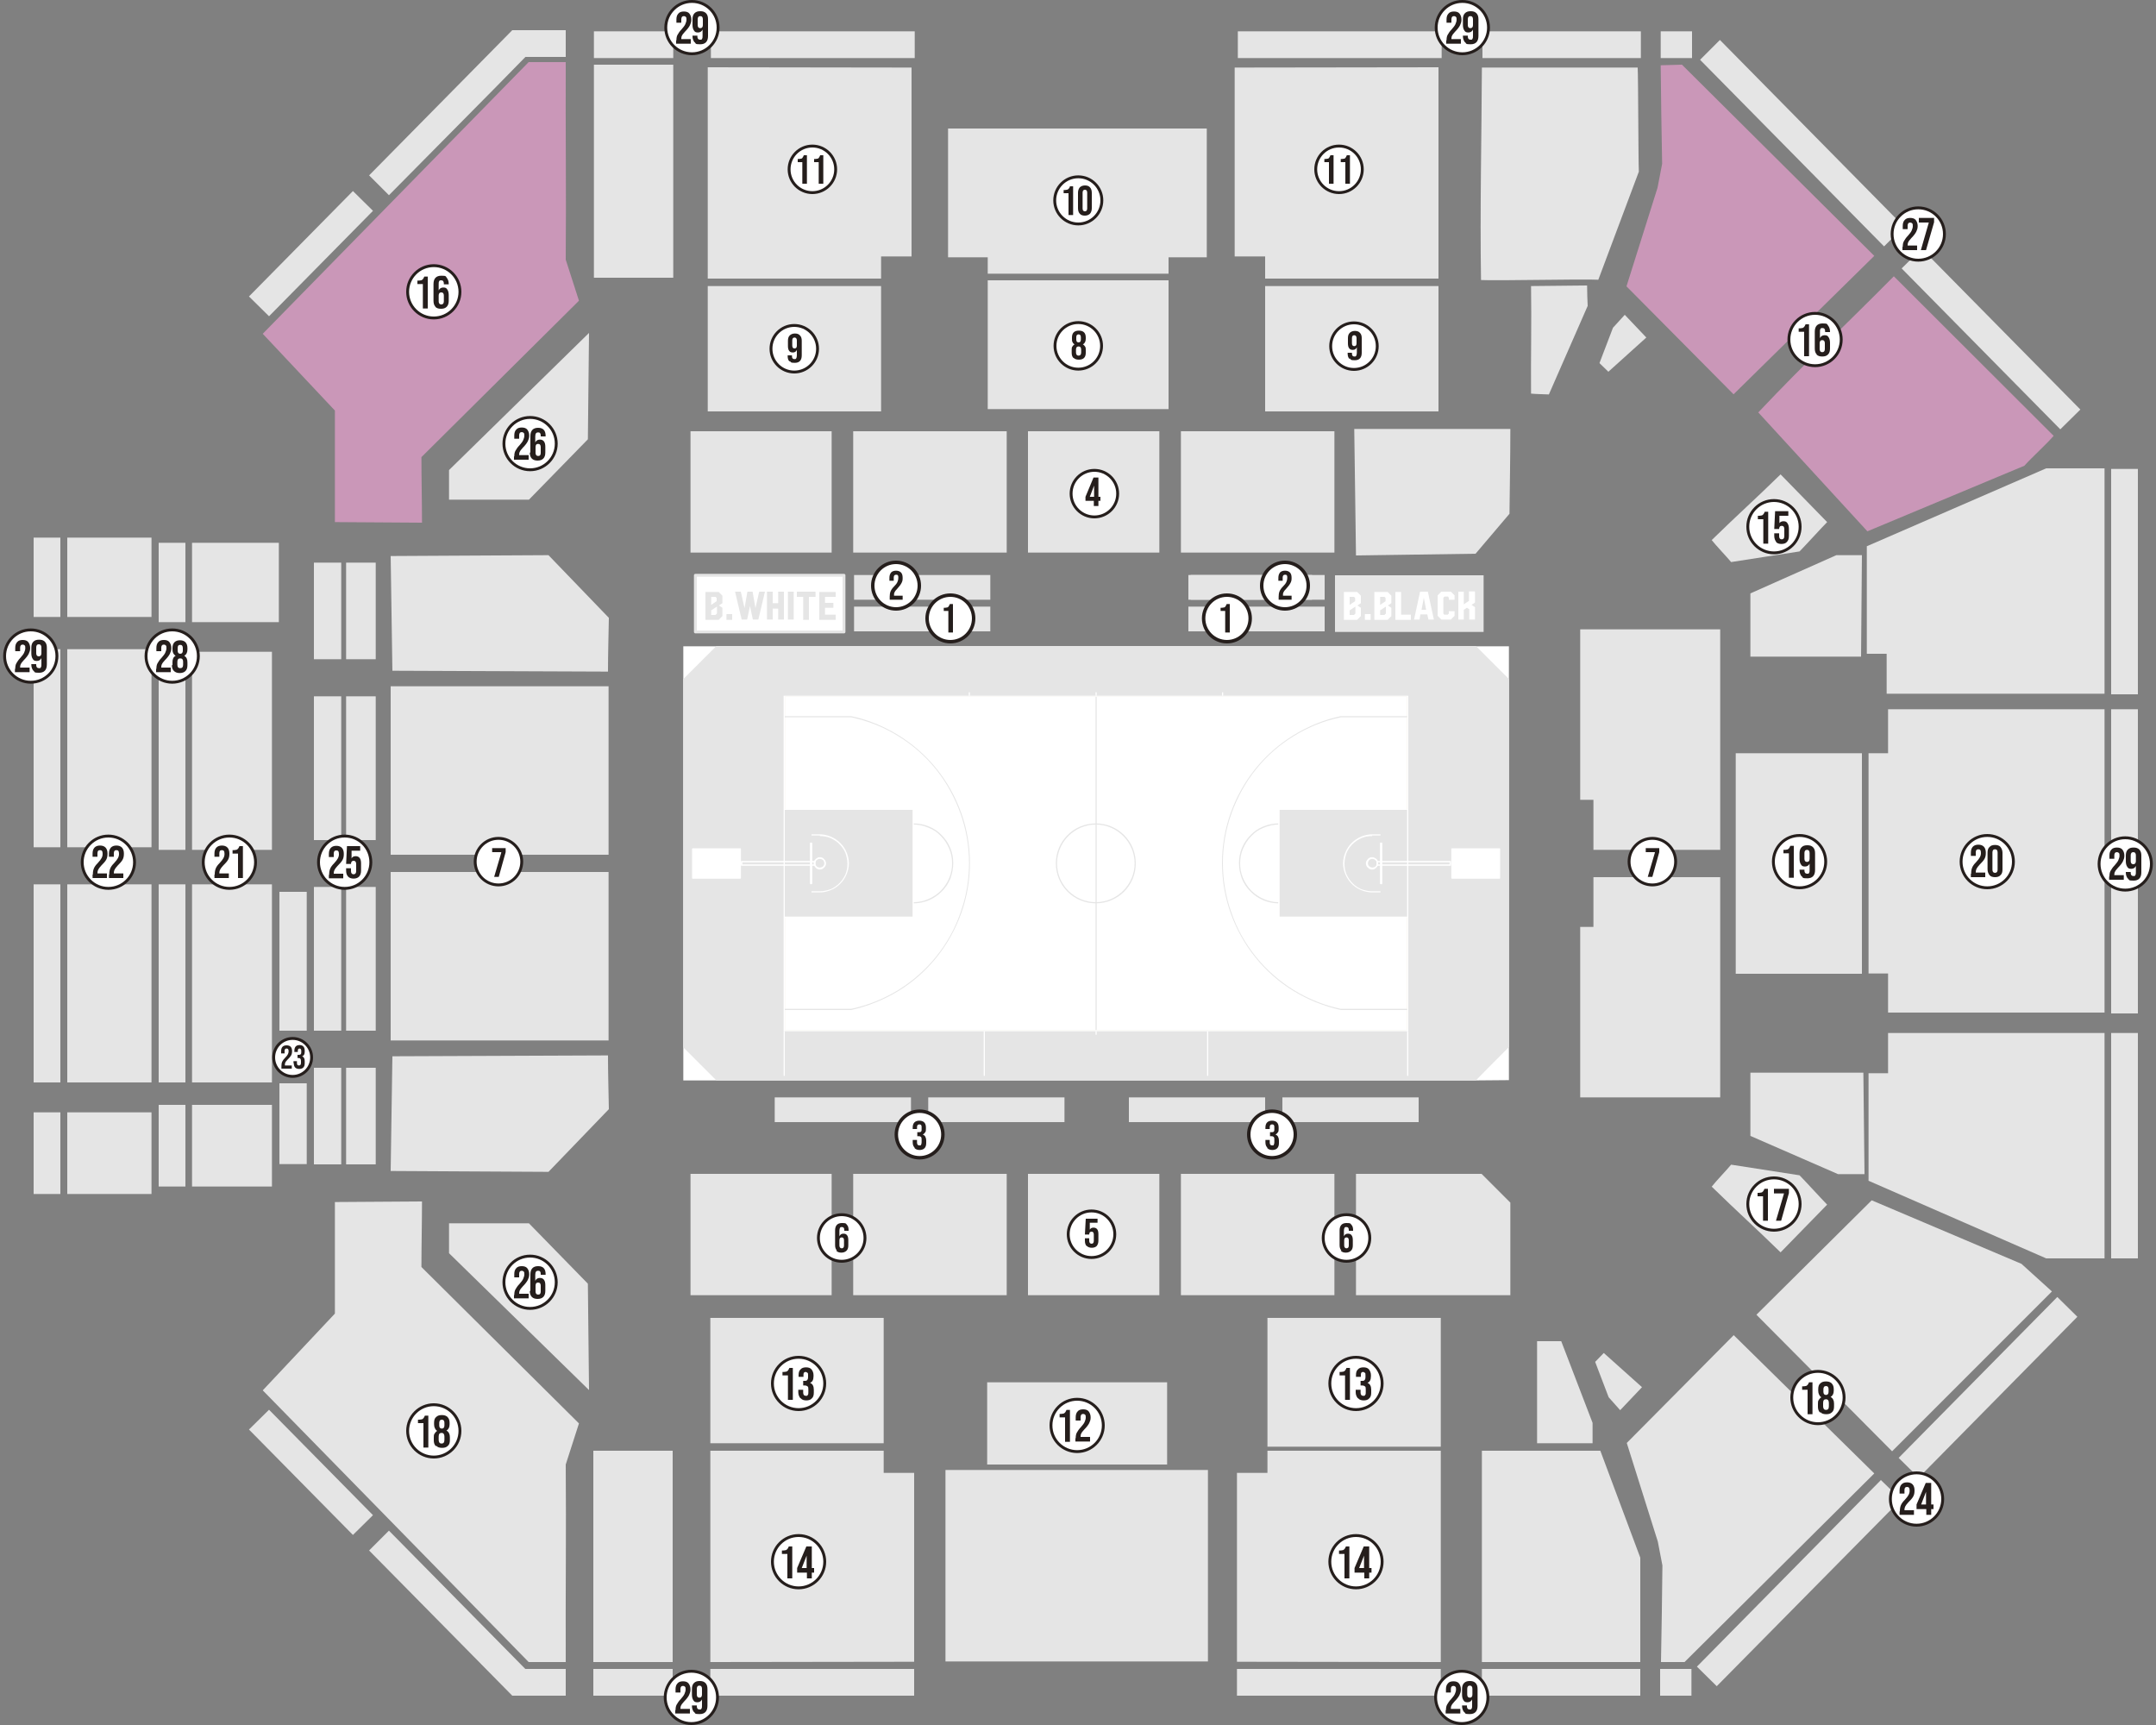 <?xml version="1.0" encoding="UTF-8"?>
<svg id="_レイヤー_1" data-name="レイヤー_1" xmlns="http://www.w3.org/2000/svg" width="750" height="600" version="1.1" viewBox="0 0 750 600">
  <rect x="0" y="0" width="750" height="600" fill="#808080" stroke="none"/>
  <!-- Generator: Adobe Illustrator 30.0.0, SVG Export Plug-In . SVG Version: 2.1.1 Build 123)  -->
  <g>
    <rect x="440.9" y="458.4" width="60.3" height="44.8" fill="#e5e5e5"/>
    <rect x="297.1" y="211" width="47.4" height="8.6" fill="#e5e5e5"/>
    <rect x="269.5" y="381.7" width="47.4" height="8.6" fill="#e5e5e5"/>
    <rect x="322.9" y="381.7" width="47.4" height="8.6" fill="#e5e5e5"/>
    <rect x="297.1" y="200" width="47.4" height="8.6" fill="#e5e5e5"/>
    <rect x="414.2" y="200" width="42.2" height="8.6" fill="#e5e5e5"/>
    <path d="M471.7,193.1c-.2-14.6-.4-29.3-.6-43.9h54.3c0,9.8-.2,19.7-.3,29.5l-11.8,13.9-41.6.6Z" fill="#e5e5e5" fill-rule="evenodd"/>
    <path d="M135.9,193.4c.2,13.3.4,26.6.6,39.9l75,.3c0-6.2.2-12.5.3-18.7l-21-21.8-54.8.3Z" fill="#e5e5e5" fill-rule="evenodd"/>
    <path d="M135.9,407.3c.2-13.3.4-26.6.6-39.9l75-.3c0,6.2.2,12.5.3,18.7l-21,21.8-54.8-.3Z" fill="#e5e5e5" fill-rule="evenodd"/>
    <rect x="135.9" y="238.7" width="75.8" height="58.6" fill="#e5e5e5"/>
    <rect x="135.9" y="303.3" width="75.8" height="58.6" fill="#e5e5e5"/>
    <rect x="120.4" y="195.7" width="10.3" height="33.6" fill="#e5e5e5"/>
    <rect x="120.4" y="242.2" width="10.3" height="50" fill="#e5e5e5"/>
    <rect x="120.4" y="308.5" width="10.3" height="50" fill="#e5e5e5"/>
    <rect x="120.4" y="371.4" width="10.3" height="33.6" fill="#e5e5e5"/>
    <rect x="109.2" y="195.7" width="9.5" height="33.6" fill="#e5e5e5"/>
    <rect x="109.2" y="242.2" width="9.5" height="50" fill="#e5e5e5"/>
    <rect x="109.2" y="308.5" width="9.5" height="50" fill="#e5e5e5"/>
    <rect x="109.2" y="371.4" width="9.5" height="33.6" fill="#e5e5e5"/>
    <rect x="97.2" y="376.8" width="9.5" height="28.1" fill="#e5e5e5"/>
    <rect x="97.2" y="310.2" width="9.5" height="48.3" fill="#e5e5e5"/>
    <rect x="66.8" y="188.8" width="30.2" height="27.6" fill="#e5e5e5"/>
    <rect x="66.8" y="226.7" width="27.8" height="68.9" fill="#e5e5e5"/>
    <rect x="66.8" y="307.6" width="27.8" height="68.9" fill="#e5e5e5"/>
    <rect x="66.8" y="384.3" width="27.8" height="28.4" fill="#e5e5e5"/>
    <rect x="23.4" y="187" width="29.3" height="27.6" fill="#e5e5e5"/>
    <rect x="23.4" y="225.8" width="29.3" height="68.9" fill="#e5e5e5"/>
    <rect x="23.4" y="307.6" width="29.3" height="68.9" fill="#e5e5e5"/>
    <rect x="23.4" y="386.9" width="29.3" height="28.4" fill="#e5e5e5"/>
    <rect x="11.7" y="187" width="9.3" height="27.6" fill="#e5e5e5"/>
    <rect x="11.7" y="225.8" width="9.3" height="68.9" fill="#e5e5e5"/>
    <rect x="11.7" y="307.6" width="9.3" height="68.9" fill="#e5e5e5"/>
    <rect x="11.7" y="386.9" width="9.3" height="28.4" fill="#e5e5e5"/>
    <rect x="55.2" y="188.8" width="9.3" height="27.6" fill="#e5e5e5"/>
    <rect x="55.2" y="226.7" width="9.3" height="68.9" fill="#e5e5e5"/>
    <rect x="55.2" y="307.6" width="9.3" height="68.9" fill="#e5e5e5"/>
    <rect x="55.2" y="384.3" width="9.3" height="28.4" fill="#e5e5e5"/>
    <rect x="206.6" y="22.5" width="27.6" height="74.1" fill="#e5e5e5"/>
    <rect x="206.4" y="504.6" width="27.6" height="73.5" fill="#e5e5e5"/>
    <rect x="206.4" y="580.5" width="27.6" height="9.3" fill="#e5e5e5"/>
    <polygon points="515.5 578.1 570.6 578.1 570.6 541.8 556.7 504.6 515.5 504.6 515.5 578.1" fill="#e5e5e5" fill-rule="evenodd"/>
    <path d="M532.6,136.9c-.1-12.4.2-25,0-37.4l19.5-.2c0,2.4.1,4.7.2,7.1l-13.5,30.8c-1.9-.1-4.3-.1-6.3-.3Z" fill="#e5e5e5" fill-rule="evenodd"/>
    <path d="M515.2,97.4c-.4-24.4.2-49.7.3-73.9h54.2c.2,4.5.2,31.5.4,36.2l-14.1,37.6c-5.4-.3-35.6.4-40.9.1Z" fill="#e5e5e5" fill-rule="evenodd"/>
    <rect x="343.6" y="97.5" width="62.9" height="44.8" fill="#e5e5e5"/>
    <path d="M595.4,412.7c9,8.8,15,14.1,24,22.9l16.2-16.6c-1.7-1.7-7.9-8.5-9.6-10.2l-23.8-3.7c-1.5,1.8-5.4,5.9-6.8,7.7Z" fill="#e5e5e5" fill-rule="evenodd"/>
    <path d="M595.4,187.9c9-8.8,15-14.1,24-22.9l16.2,16.6c-1.7,1.7-7.9,8.5-9.6,10.2l-23.8,3.7c-1.5-1.8-5.4-5.9-6.8-7.7Z" fill="#e5e5e5" fill-rule="evenodd"/>
    <polygon points="611 457.3 658.2 504.8 713.8 449.2 703.2 439.6 651.1 417.5 611 457.3" fill="#e5e5e5" fill-rule="evenodd"/>
    <polygon points="557.9 470.6 571.2 482.5 563.6 490.5 559.6 486 554.9 473.7 557.9 470.6" fill="#e5e5e5" fill-rule="evenodd"/>
    <path d="M611.6,143.5c16.8-17.8,30.1-30.1,47.2-47.4l55.6,55.5c-3.1,3.5-7.1,7-10.2,10.4l-54.6,22.8c-3.6-4-34.4-37.4-38-41.4Z" fill="#ca97b8" fill-rule="evenodd"/>
    <path d="M603.1,137.1l48.9-48.1-66.9-66.5-7.4.2c.1,11.4.3,22.9.5,34.3l-1.6,8.3-10.8,34.3,37.2,37.5Z" fill="#ca97b8" fill-rule="evenodd"/>
    <polygon points="559.5 129.3 572.7 117.4 565.2 109.5 561.1 114 556.4 126.3 559.5 129.3" fill="#e5e5e5" fill-rule="evenodd"/>
    <polygon points="608.9 206.4 608.9 228.4 647.4 228.4 647.7 193.1 638.8 193.1 608.9 206.4" fill="#e5e5e5" fill-rule="evenodd"/>
    <polygon points="608.9 395.1 608.9 373.1 648.2 373.1 648.6 408.4 639.4 408.4 608.9 395.1" fill="#e5e5e5" fill-rule="evenodd"/>
    <polygon points="649.4 190 649.4 227.4 656.3 227.4 656.3 241.3 732.1 241.3 732.1 162.9 711.8 162.9 649.4 190" fill="#e5e5e5" fill-rule="evenodd"/>
    <rect x="603.8" y="262" width="43.9" height="76.7" fill="#e5e5e5"/>
    <polygon points="590.3 579.7 654.3 514.8 661.3 521.6 597.2 586.5 590.3 579.7" fill="#e5e5e5" fill-rule="evenodd"/>
    <rect x="652.3" y="477.6" width="78.6" height="9.8" transform="translate(-137.6 636.2) rotate(-45.4)" fill="#e5e5e5"/>
    <rect x="430.3" y="580.5" width="70.9" height="9.3" fill="#e5e5e5"/>
    <rect x="247.1" y="580.5" width="70.9" height="9.3" fill="#e5e5e5"/>
    <rect x="734.4" y="359.3" width="9.3" height="78.4" fill="#e5e5e5"/>
    <rect x="734.4" y="163.1" width="9.3" height="78.4" fill="#e5e5e5"/>
    <rect x="734.4" y="246.7" width="9.3" height="105.8" fill="#e5e5e5"/>
    <rect x="515.5" y="580.5" width="55.1" height="9.3" fill="#e5e5e5"/>
    <rect x="577.5" y="580.5" width="10.9" height="9.3" fill="#e5e5e5"/>
    <path d="M116.5,418.1l30.3-.2c0,7.6-.2,15.2-.2,22.8l54.8,54.4-4.6,14.3c.2,23.2-.1,45.5,0,68.7h-12.9l-92.5-94.5,25.1-26.7v-38.7Z" fill="#e5e5e5" fill-rule="evenodd"/>
    <path d="M116.5,181.6l30.3.2c0-7.6-.2-15.2-.2-22.8l54.8-54.4-4.6-14.3c.2-23.2-.1-45.5,0-68.7h-12.9l-92.5,94.5,25.1,26.7v38.7Z" fill="#ca97b8" fill-rule="evenodd"/>
    <rect x="413.4" y="211" width="47.4" height="8.6" fill="#e5e5e5"/>
    <rect x="413.4" y="200" width="47.4" height="8.6" fill="#e5e5e5"/>
    <rect x="240.2" y="150" width="49.1" height="42.2" fill="#e5e5e5"/>
    <rect x="296.8" y="150" width="53.4" height="42.2" fill="#e5e5e5"/>
    <rect x="410.8" y="150" width="53.4" height="42.2" fill="#e5e5e5"/>
    <rect x="357.6" y="150" width="45.7" height="42.2" fill="#e5e5e5"/>
    <rect x="240.2" y="408.3" width="49.1" height="42.2" fill="#e5e5e5"/>
    <path d="M515.4,408.3h-43.7v42.2h53.7v-32.2c-3.9-3.9-6.1-6.1-10-10Z" fill="#e5e5e5" fill-rule="evenodd"/>
    <rect x="296.8" y="408.3" width="53.4" height="42.2" fill="#e5e5e5"/>
    <rect x="410.8" y="408.3" width="53.4" height="42.2" fill="#e5e5e5"/>
    <rect x="357.6" y="408.3" width="45.7" height="42.2" fill="#e5e5e5"/>
    <rect x="392.7" y="381.7" width="47.4" height="8.6" fill="#e5e5e5"/>
    <rect x="446.1" y="381.7" width="47.4" height="8.6" fill="#e5e5e5"/>
    <polygon points="554.3 305.1 554.3 322.4 549.7 322.4 549.7 381.7 598.4 381.7 598.4 305.1 554.3 305.1" fill="#e5e5e5"/>
    <polygon points="554.3 295.6 554.3 278.2 549.7 278.2 549.7 218.9 598.4 218.9 598.4 295.6 554.3 295.6" fill="#e5e5e5"/>
    <rect x="247.1" y="458.4" width="60.3" height="43.6" fill="#e5e5e5"/>
    <polygon points="554 502 534.7 502 534.7 466.5 543.1 466.5 554 494.9 554 502" fill="#e5e5e5" fill-rule="evenodd"/>
    <polygon points="318 512.3 307.4 512.3 307.4 504.6 247.1 504.6 247.1 578.1 318 578 318 512.3" fill="#e5e5e5" fill-rule="evenodd"/>
    <polygon points="430.3 512.3 440.9 512.3 440.9 504.6 501.2 504.6 501.2 578.1 430.3 578 430.3 512.3" fill="#e5e5e5" fill-rule="evenodd"/>
    <rect x="246.2" y="99.5" width="60.3" height="43.6" fill="#e5e5e5"/>
    <rect x="440.1" y="99.5" width="60.3" height="43.6" fill="#e5e5e5"/>
    <polygon points="429.5 89.2 440.1 89.2 440.1 96.9 500.4 96.9 500.4 23.4 429.5 23.5 429.5 89.2" fill="#e5e5e5" fill-rule="evenodd"/>
    <polygon points="317.1 89.2 306.5 89.2 306.5 96.9 246.2 96.9 246.2 23.4 317.1 23.5 317.1 89.2" fill="#e5e5e5" fill-rule="evenodd"/>
    <rect x="206.6" y="10.9" width="27.6" height="9.3" fill="#e5e5e5"/>
    <rect x="430.6" y="10.9" width="70.9" height="9.3" fill="#e5e5e5"/>
    <rect x="247.3" y="10.9" width="70.9" height="9.3" fill="#e5e5e5"/>
    <rect x="515.7" y="10.9" width="55.1" height="9.3" fill="#e5e5e5"/>
    <rect x="577.7" y="10.9" width="10.9" height="9.3" fill="#e5e5e5"/>
    <g>
      <rect x="180.4" y="580.5" width="16.4" height="9.3" fill="#e5e5e5"/>
      <rect x="103.3" y="486.3" width="9.8" height="51.5" transform="translate(-328.4 223.5) rotate(-44.6)" fill="#e5e5e5"/>
      <polygon points="171.5 569.1 171.5 569.1 135.3 532.4 128.4 539.3 164.5 575.9 178.2 589.8 191.9 589.8 171.5 569.1" fill="#e5e5e5" fill-rule="evenodd"/>
    </g>
    <g>
      <rect x="180.4" y="10.5" width="16.4" height="9.3" fill="#e5e5e5"/>
      <rect x="82.5" y="83.4" width="51.5" height="9.8" transform="translate(-30.7 103.3) rotate(-45.4)" fill="#e5e5e5"/>
      <polygon points="171.5 31.3 171.5 31.3 135.3 67.9 128.4 61 164.5 24.4 178.2 10.5 191.9 10.5 171.5 31.3" fill="#e5e5e5" fill-rule="evenodd"/>
    </g>
    <polygon points="419.8 44.7 329.8 44.7 329.8 89.5 343.6 89.5 343.6 95.2 406.5 95.2 406.5 89.5 419.8 89.5 419.8 44.7" fill="#e5e5e5" fill-rule="evenodd"/>
    <path d="M578.3,544.5c-.1,11.2-.3,22.4-.5,33.6h8.2l66-65.6-48.9-48.1-37.2,37.5,10.8,34.3,1.6,8.3Z" fill="#e5e5e5" fill-rule="evenodd"/>
    <polygon points="656.8 246.7 656.8 262 650 262 650 338.6 656.8 338.6 656.8 352.2 732.1 352.2 732.1 246.7 656.8 246.7" fill="#e5e5e5" fill-rule="evenodd"/>
    <polygon points="656.8 359.3 656.8 373.3 650 373.3 650 410.7 711.8 437.7 732.1 437.7 732.1 359.3 656.8 359.3" fill="#e5e5e5" fill-rule="evenodd"/>
    <polygon points="591.4 20.8 655.4 85.7 662.3 78.8 598.3 13.9 591.4 20.8" fill="#e5e5e5" fill-rule="evenodd"/>
    <rect x="687.7" y="78.7" width="9.8" height="78.6" transform="translate(116.6 520.2) rotate(-44.6)" fill="#e5e5e5"/>
    <polygon points="204.5 446.5 184 425.5 156.2 425.5 156.2 435.9 204.9 483.5 204.5 446.5" fill="#e5e5e5" fill-rule="evenodd"/>
    <polygon points="204.5 152.8 184 173.8 156.2 173.8 156.2 163.5 204.9 115.8 204.5 152.8" fill="#e5e5e5" fill-rule="evenodd"/>
    <rect x="343.4" y="480.8" width="62.6" height="28.6" fill="#e5e5e5"/>
  </g>
  <g>
    <g>
      <circle cx="330.6" cy="215.1" r="8.1" fill="#fff" stroke="#251e1c" stroke-miterlimit="10" stroke-width="1.2"/>
      <path d="M329.9,212.5h-1.6v-1.1c.4,0,.8,0,1.1-.1.3,0,.5-.2.6-.4s.3-.4.4-.8h1.1v9.9h-1.6v-7.6Z" fill="#251e1c"/>
    </g>
    <g>
      <circle cx="311.7" cy="203.7" r="8.1" fill="#fff" stroke="#251e1c" stroke-miterlimit="10" stroke-width="1.2"/>
      <path d="M309.5,207.5c0-.7.1-1.3.3-1.8s.6-1.1,1.2-1.7c.6-.6,1-1.1,1.2-1.6s.3-.9.3-1.4,0-.7-.2-.9c-.1-.2-.3-.2-.6-.2-.5,0-.8.3-.8,1v1.1h-1.5v-1c0-.8.2-1.4.6-1.9.4-.4,1-.6,1.7-.6s1.3.2,1.7.6c.4.4.6,1,.6,1.9s-.1,1.2-.4,1.8c-.3.6-.8,1.2-1.5,2-.5.5-.8.9-.9,1.2-.2.3-.2.6-.2,1v.2h3v1.4h-4.5v-1.1Z" fill="#251e1c"/>
    </g>
    <g>
      <circle cx="380.7" cy="171.7" r="8.1" fill="#fff" stroke="#251e1c" stroke-miterlimit="10"/>
      <path d="M380.6,174.2h-3v-1.4l2.8-6.7h1.7v6.7h.7v1.4h-.7v1.8h-1.6v-1.8ZM380.6,172.8v-3.9h0l-1.5,3.9h1.6Z" fill="#251e1c"/>
    </g>
    <g>
      <circle cx="319.9" cy="394.6" r="8.1" fill="#fff" stroke="#251e1c" stroke-miterlimit="10" stroke-width="1.2"/>
      <path d="M318.1,399.1c-.4-.4-.6-1-.6-1.8v-.8h1.5v.9c0,.7.3,1,.8,1s.5,0,.6-.2c.1-.2.2-.5.2-.9v-.8c0-.5,0-.8-.2-1s-.4-.3-.8-.3h-.5v-1.4h.6c.3,0,.5,0,.7-.2.2-.2.2-.4.2-.8v-.7c0-.3,0-.6-.2-.8s-.3-.2-.6-.2c-.5,0-.8.3-.8.9v.7h-1.5v-.5c0-.8.2-1.4.6-1.8.4-.4,1-.6,1.7-.6s1.3.2,1.7.6c.4.4.6,1,.6,1.8v.4c0,.5,0,1-.3,1.3-.2.3-.5.6-.8.7h0c.4.2.7.4.9.8s.3.8.3,1.3v.9c0,.8-.2,1.4-.6,1.8-.4.4-1,.6-1.7.6s-1.3-.2-1.7-.6Z" fill="#251e1c"/>
    </g>
    <g>
      <circle cx="379.7" cy="429.3" r="8.1" fill="#fff" stroke="#251e1c" stroke-miterlimit="10"/>
      <path d="M378,433.4c-.4-.4-.6-1-.6-1.9v-.8h1.5v.9c0,.6.3,1,.8,1s.8-.3.8-1v-2.2c0-.7-.3-1-.8-1s-.8.3-.8,1h0c0,0-1.5,0-1.5,0l.3-5.5h4.1v1.4h-2.7v2.4c-.1,0,0,0,0,0,.3-.5.7-.7,1.3-.7s1,.2,1.3.6c.3.4.4,1,.4,1.7v2.2c0,.8-.2,1.4-.6,1.9-.4.4-1,.6-1.7.6s-1.3-.2-1.7-.6Z" fill="#251e1c"/>
    </g>
    <g>
      <circle cx="292.8" cy="430.6" r="8.1" fill="#fff" stroke="#251e1c" stroke-miterlimit="10"/>
      <path d="M291.1,434.9c-.4-.4-.6-1-.6-1.8v-5.1c0-1.7.8-2.6,2.4-2.6s1.3.2,1.7.6c.4.4.6,1,.6,1.9v.2h-1.5v-.3c0-.7-.3-1-.8-1s-.5,0-.7.3c-.1.2-.2.5-.2,1v1.9h0c.3-.6.7-.9,1.4-.9s1,.2,1.3.6c.3.4.4,1,.4,1.7v1.8c0,.8-.2,1.4-.6,1.8-.4.4-1,.7-1.8.7s-1.4-.2-1.8-.7ZM293.6,433.2v-1.8c0-.7-.3-1-.8-1s-.8.3-.8,1v1.8c0,.6.3,1,.8,1s.8-.3.8-1Z" fill="#251e1c"/>
    </g>
    <g>
      <circle cx="468.4" cy="430.6" r="8.1" fill="#fff" stroke="#251e1c" stroke-miterlimit="10"/>
      <path d="M466.6,434.9c-.4-.4-.6-1-.6-1.8v-5.1c0-1.7.8-2.6,2.4-2.6s1.3.2,1.7.6c.4.4.6,1,.6,1.9v.2h-1.5v-.3c0-.7-.3-1-.8-1s-.5,0-.7.3c-.1.2-.2.5-.2,1v1.9h0c.3-.6.7-.9,1.4-.9s1,.2,1.3.6c.3.4.4,1,.4,1.7v1.8c0,.8-.2,1.4-.6,1.8-.4.4-1,.7-1.8.7s-1.4-.2-1.8-.7ZM469.2,433.2v-1.8c0-.7-.3-1-.8-1s-.8.3-.8,1v1.8c0,.6.3,1,.8,1s.8-.3.8-1Z" fill="#251e1c"/>
    </g>
    <g>
      <circle cx="173.4" cy="299.7" r="8.1" fill="#fff" stroke="#251e1c" stroke-miterlimit="10"/>
      <path d="M174.3,296.4h-3.1v-1.4h4.7v1.4l-2.4,8.6h-1.6l2.5-8.5Z" fill="#251e1c"/>
    </g>
    <g>
      <circle cx="574.8" cy="299.7" r="8.1" fill="#fff" stroke="#251e1c" stroke-miterlimit="10"/>
      <path d="M575.6,296.4h-3.1v-1.4h4.7v1.4l-2.4,8.6h-1.6l2.5-8.5Z" fill="#251e1c"/>
    </g>
    <g>
      <circle cx="277.8" cy="481.2" r="9.1" fill="#fff" stroke="#251e1c" stroke-miterlimit="10"/>
      <g>
        <path d="M274,478.4h-1.8v-1.2c.5,0,.9,0,1.2-.1.3,0,.5-.2.7-.4s.3-.5.5-.9h1.2v11.1h-1.7v-8.5Z" fill="#251e1c"/>
        <path d="M278.4,486.3c-.4-.5-.7-1.2-.7-2v-.9h1.7v1c0,.7.3,1.1.9,1.1s.5,0,.7-.3c.2-.2.2-.5.2-1v-.9c0-.5,0-.9-.3-1.1s-.5-.3-.9-.3h-.6v-1.6h.6c.3,0,.6,0,.8-.3.2-.2.3-.5.3-.9v-.8c0-.4,0-.7-.2-.8s-.4-.3-.6-.3c-.6,0-.8.3-.8,1v.7h-1.7v-.6c0-.9.2-1.6.7-2,.4-.5,1.1-.7,1.9-.7s1.5.2,1.9.7c.4.5.7,1.2.7,2v.4c0,.6-.1,1.1-.3,1.5-.2.4-.5.6-.9.8h0c.5.2.8.5,1,.9s.3.9.3,1.5v1c0,.9-.2,1.6-.7,2-.4.5-1.1.7-1.9.7s-1.5-.2-1.9-.7Z" fill="#251e1c"/>
      </g>
    </g>
    <g>
      <circle cx="471.7" cy="481.2" r="9.1" fill="#fff" stroke="#251e1c" stroke-miterlimit="10"/>
      <g>
        <path d="M467.8,478.4h-1.8v-1.2c.5,0,.9,0,1.2-.1.3,0,.5-.2.7-.4s.3-.5.5-.9h1.2v11.1h-1.7v-8.5Z" fill="#251e1c"/>
        <path d="M472.3,486.3c-.4-.5-.7-1.2-.7-2v-.9h1.7v1c0,.7.3,1.1.9,1.1s.5,0,.7-.3c.2-.2.2-.5.2-1v-.9c0-.5,0-.9-.3-1.1s-.5-.3-.9-.3h-.6v-1.6h.6c.3,0,.6,0,.8-.3.2-.2.3-.5.3-.9v-.8c0-.4,0-.7-.2-.8s-.4-.3-.6-.3c-.6,0-.8.3-.8,1v.7h-1.7v-.6c0-.9.2-1.6.7-2,.4-.5,1.1-.7,1.9-.7s1.5.2,1.9.7c.4.5.7,1.2.7,2v.4c0,.6-.1,1.1-.3,1.5-.2.4-.5.6-.9.8h0c.5.2.8.5,1,.9s.3.9.3,1.5v1c0,.9-.2,1.6-.7,2-.4.5-1.1.7-1.9.7s-1.5-.2-1.9-.7Z" fill="#251e1c"/>
      </g>
    </g>
    <g>
      <circle cx="471" cy="120.4" r="8.1" fill="#fff" stroke="#251e1c" stroke-miterlimit="10"/>
      <path d="M469.4,124.8c-.4-.4-.6-1-.6-1.9v-.2h1.5v.3c0,.7.3,1,.8,1s.5,0,.7-.3c.1-.2.2-.5.2-1v-1.9h0c-.3.6-.7.9-1.4.9s-1-.2-1.3-.6c-.3-.4-.4-1-.4-1.7v-1.8c0-.8.2-1.4.6-1.8.4-.4,1-.7,1.8-.7s1.4.2,1.8.7c.4.4.6,1,.6,1.8v5.1c0,1.7-.8,2.6-2.4,2.6s-1.3-.2-1.7-.6ZM471.9,119.4v-1.8c0-.6-.3-1-.8-1s-.8.3-.8,1v1.8c0,.7.3,1,.8,1s.8-.3.8-1Z" fill="#251e1c"/>
    </g>
    <g>
      <circle cx="276.3" cy="121.3" r="8.1" fill="#fff" stroke="#251e1c" stroke-miterlimit="10"/>
      <path d="M274.6,125.7c-.4-.4-.6-1-.6-1.9v-.2h1.5v.3c0,.7.3,1,.8,1s.5,0,.7-.3c.1-.2.2-.5.2-1v-1.9h0c-.3.6-.7.9-1.4.9s-1-.2-1.3-.6c-.3-.4-.4-1-.4-1.7v-1.8c0-.8.2-1.4.6-1.8.4-.4,1-.7,1.8-.7s1.4.2,1.8.7c.4.4.6,1,.6,1.8v5.1c0,1.7-.8,2.6-2.4,2.6s-1.3-.2-1.7-.6ZM277.2,120.2v-1.8c0-.6-.3-1-.8-1s-.8.3-.8,1v1.8c0,.7.3,1,.8,1s.8-.3.8-1Z" fill="#251e1c"/>
    </g>
    <g>
      <circle cx="465.8" cy="58.9" r="8.1" fill="#fff" stroke="#251e1c" stroke-miterlimit="10"/>
      <g>
        <path d="M462.3,56.4h-1.6v-1.1c.4,0,.8,0,1.1-.1.3,0,.5-.2.6-.4s.3-.4.4-.8h1.1v9.9h-1.6v-7.6Z" fill="#251e1c"/>
        <path d="M468,56.4h-1.6v-1.1c.4,0,.8,0,1.1-.1.3,0,.5-.2.6-.4s.3-.4.4-.8h1.1v9.9h-1.6v-7.6Z" fill="#251e1c"/>
      </g>
    </g>
    <g>
      <circle cx="282.6" cy="58.9" r="8.1" fill="#fff" stroke="#251e1c" stroke-miterlimit="10"/>
      <g>
        <path d="M279.1,56.4h-1.6v-1.1c.4,0,.8,0,1.1-.1.3,0,.5-.2.6-.4s.3-.4.4-.8h1.1v9.9h-1.6v-7.6Z" fill="#251e1c"/>
        <path d="M284.8,56.4h-1.6v-1.1c.4,0,.8,0,1.1-.1.3,0,.5-.2.6-.4s.3-.4.4-.8h1.1v9.9h-1.6v-7.6Z" fill="#251e1c"/>
      </g>
    </g>
    <g>
      <circle cx="375.1" cy="120.3" r="8.1" fill="#fff" stroke="#251e1c" stroke-miterlimit="10"/>
      <path d="M373.4,124.5c-.4-.4-.6-1-.6-1.8v-.9c0-.5,0-.9.2-1.2s.4-.6.8-.8h0c-.3-.2-.6-.5-.7-.8-.2-.3-.2-.7-.2-1.2v-.4c0-.8.2-1.4.6-1.8.4-.4,1-.6,1.8-.6s1.4.2,1.8.6c.4.4.6,1,.6,1.8v.4c0,.9-.3,1.6-1,2h0c.4.2.6.5.8.8s.2.7.2,1.2v.9c0,.8-.2,1.4-.6,1.8-.4.4-1,.6-1.8.6s-1.4-.2-1.8-.6ZM376.1,122.6v-1c0-.7-.3-1.1-.9-1.1s-.9.4-.9,1.1v1c0,.7.3,1.1.9,1.1s.9-.4.9-1.1ZM376,118.1v-.8c0-.7-.3-1-.8-1s-.8.3-.8,1v.8c0,.7.3,1,.8,1s.8-.3.8-1Z" fill="#251e1c"/>
    </g>
    <g>
      <circle cx="375.1" cy="69.7" r="8.2" fill="#fff" stroke="#251e1c" stroke-miterlimit="10"/>
      <g>
        <path d="M371.6,67.2h-1.6v-1.1c.4,0,.8,0,1.1-.1.3,0,.5-.2.7-.4s.3-.4.4-.8h1.1v10h-1.6v-7.6Z" fill="#251e1c"/>
        <path d="M375.6,74.3c-.4-.4-.6-1.1-.6-1.9v-5.3c0-.8.2-1.4.6-1.9.4-.4,1-.7,1.8-.7s1.4.2,1.8.7c.4.4.6,1.1.6,1.9v5.3c0,.8-.2,1.4-.6,1.9-.4.4-1,.7-1.8.7s-1.4-.2-1.8-.7ZM378.2,72.5v-5.5c0-.7-.3-1-.8-1s-.8.3-.8,1v5.5c0,.7.3,1,.8,1s.8-.3.8-1Z" fill="#251e1c"/>
      </g>
    </g>
    <g>
      <circle cx="617.1" cy="183.2" r="9.1" fill="#fff" stroke="#251e1c" stroke-miterlimit="10"/>
      <g>
        <path d="M613.3,180.6h-1.8v-1.2c.5,0,.9,0,1.2-.1.3,0,.5-.2.7-.4s.3-.5.5-.9h1.2v11.1h-1.7v-8.5Z" fill="#251e1c"/>
        <path d="M617.9,188.5c-.4-.5-.7-1.2-.7-2.1v-.9h1.7v1c0,.7.3,1.1.9,1.1s.9-.4.9-1.1v-2.5c0-.7-.3-1.1-.9-1.1s-.9.4-.9,1.1h0c0,0-1.7,0-1.7,0l.3-6.2h4.6v1.6h-3.1v2.7c-.1,0-.1,0-.1,0,.3-.5.8-.8,1.5-.8s1.1.2,1.4.7c.3.4.5,1.1.5,1.9v2.5c0,.9-.2,1.6-.7,2.1-.4.5-1.1.7-1.9.7s-1.5-.2-1.9-.7Z" fill="#251e1c"/>
      </g>
    </g>
    <g>
      <circle cx="617.1" cy="418.8" r="9.1" fill="#fff" stroke="#251e1c" stroke-miterlimit="10"/>
      <g>
        <path d="M613.2,416.1h-1.8v-1.2c.5,0,.9,0,1.2-.1.3,0,.5-.2.7-.4s.3-.5.5-.9h1.2v11.1h-1.7v-8.5Z" fill="#251e1c"/>
        <path d="M620.6,415.1h-3.5v-1.6h5.2v1.5l-2.7,9.6h-1.8l2.8-9.5Z" fill="#251e1c"/>
      </g>
    </g>
    <g>
      <circle cx="626" cy="299.7" r="9.1" fill="#fff" stroke="#251e1c" stroke-miterlimit="10"/>
      <g>
        <path d="M622.2,296.8h-1.8v-1.2c.5,0,.9,0,1.2-.1.3,0,.5-.2.7-.4s.3-.5.5-.9h1.2v11.1h-1.7v-8.5Z" fill="#251e1c"/>
        <path d="M626.7,304.8c-.4-.5-.7-1.2-.7-2.1v-.2h1.7v.3c0,.7.3,1.1.9,1.1s.6,0,.7-.3c.2-.2.2-.6.2-1.1v-2.1h0c-.3.6-.8,1-1.6,1s-1.1-.2-1.4-.7c-.3-.4-.5-1.1-.5-1.9v-2c0-.9.2-1.6.7-2.1.5-.5,1.1-.7,2-.7s1.5.2,2,.7c.5.5.7,1.2.7,2.1v5.8c0,1.9-.9,2.9-2.7,2.9s-1.5-.2-1.9-.7ZM629.5,298.7v-2c0-.7-.3-1.1-.9-1.1s-.9.4-.9,1.1v2c0,.7.3,1.1.9,1.1s.9-.4.9-1.1Z" fill="#251e1c"/>
      </g>
    </g>
    <g>
      <circle cx="631.4" cy="118.1" r="9.1" fill="#fff" stroke="#251e1c" stroke-miterlimit="10"/>
      <g>
        <path d="M627.5,115.4h-1.8v-1.2c.5,0,.9,0,1.2-.1.3,0,.5-.2.7-.4s.3-.5.5-.9h1.2v11.1h-1.7v-8.5Z" fill="#251e1c"/>
        <path d="M632,123.3c-.5-.5-.7-1.2-.7-2.1v-5.8c0-1.9.9-2.9,2.7-2.9s1.5.2,1.9.7c.4.5.7,1.2.7,2.1v.2h-1.7v-.3c0-.7-.3-1.1-.9-1.1s-.6.1-.7.3c-.2.2-.2.6-.2,1.1v2.1h0c.3-.6.8-1,1.6-1s1.1.2,1.4.7c.3.4.5,1.1.5,1.9v2c0,.9-.2,1.6-.7,2.1-.5.5-1.1.7-2,.7s-1.5-.2-2-.7ZM634.8,121.4v-2c0-.7-.3-1.1-.9-1.1s-.9.4-.9,1.1v2c0,.7.3,1.1.9,1.1s.9-.4.9-1.1Z" fill="#251e1c"/>
      </g>
    </g>
    <g>
      <circle cx="150.9" cy="101.5" r="9.1" fill="#fff" stroke="#251e1c" stroke-miterlimit="10"/>
      <g>
        <path d="M147,98.8h-1.8v-1.2c.5,0,.9,0,1.2-.1.3,0,.5-.2.7-.4s.3-.5.5-.9h1.2v11.1h-1.7v-8.5Z" fill="#251e1c"/>
        <path d="M151.5,106.7c-.5-.5-.7-1.2-.7-2.1v-5.8c0-1.9.9-2.9,2.7-2.9s1.5.2,1.9.7c.4.5.7,1.2.7,2.1v.2h-1.7v-.3c0-.7-.3-1.1-.9-1.1s-.6.1-.7.3c-.2.2-.2.6-.2,1.1v2.1h0c.3-.6.8-1,1.6-1s1.1.2,1.4.7c.3.4.5,1.1.5,1.9v2c0,.9-.2,1.6-.7,2.1-.5.5-1.1.7-2,.7s-1.5-.2-2-.7ZM154.4,104.8v-2c0-.7-.3-1.1-.9-1.1s-.9.4-.9,1.1v2c0,.7.3,1.1.9,1.1s.9-.4.9-1.1Z" fill="#251e1c"/>
      </g>
    </g>
    <g>
      <circle cx="277.8" cy="543.2" r="9.1" fill="#fff" stroke="#251e1c" stroke-miterlimit="10"/>
      <g>
        <path d="M273.8,540.5h-1.8v-1.2c.5,0,.9,0,1.2-.1.3,0,.5-.2.7-.4s.3-.5.5-.9h1.2v11.1h-1.7v-8.5Z" fill="#251e1c"/>
        <path d="M280.6,547h-3.3v-1.6l3.2-7.5h1.9v7.5h.8v1.6h-.8v2h-1.7v-2ZM280.6,545.4v-4.3h0l-1.7,4.3h1.7Z" fill="#251e1c"/>
      </g>
    </g>
    <g>
      <circle cx="471.7" cy="543.2" r="9.1" fill="#fff" stroke="#251e1c" stroke-miterlimit="10"/>
      <g>
        <path d="M467.6,540.5h-1.8v-1.2c.5,0,.9,0,1.2-.1.3,0,.5-.2.7-.4s.3-.5.5-.9h1.2v11.1h-1.7v-8.5Z" fill="#251e1c"/>
        <path d="M474.5,547h-3.3v-1.6l3.2-7.5h1.9v7.5h.8v1.6h-.8v2h-1.7v-2ZM474.5,545.4v-4.3h0l-1.7,4.3h1.7Z" fill="#251e1c"/>
      </g>
    </g>
    <g>
      <circle cx="37.7" cy="299.9" r="9.1" fill="#fff" stroke="#251e1c" stroke-miterlimit="10"/>
      <path d="M32.3,304.2c0-1.7.4-2.7,1.7-4,1.3-1.4,1.7-2.2,1.7-3.2s-.3-1.3-.9-1.3-.9.3-.9,1.1v1.2h-1.7v-1.1c0-1.8.9-2.8,2.6-2.8s2.6,1,2.6,2.8-.5,2.5-2.2,4.2c-1,1.1-1.3,1.7-1.3,2.5v.2h3.3v1.6h-5v-1.2Z" fill="#251e1c"/>
      <path d="M38,304.2c0-1.7.4-2.7,1.7-4,1.3-1.4,1.7-2.2,1.7-3.2s-.3-1.3-.9-1.3-.9.3-.9,1.1v1.2h-1.7v-1.1c0-1.8.9-2.8,2.6-2.8s2.6,1,2.6,2.8-.5,2.5-2.2,4.2c-1,1.1-1.3,1.7-1.3,2.5v.2h3.3v1.6h-5v-1.2Z" fill="#251e1c"/>
    </g>
    <g>
      <g>
        <circle cx="691.3" cy="299.7" r="9.1" fill="#fff" stroke="#251e1c" stroke-miterlimit="10"/>
        <path d="M685.7,303.9c0-1.7.4-2.7,1.7-4,1.3-1.4,1.7-2.2,1.7-3.2s-.3-1.3-.9-1.3-.9.3-.9,1.1v1.2h-1.7v-1.1c0-1.8.9-2.8,2.6-2.8s2.6,1,2.6,2.8-.5,2.5-2.2,4.2c-1,1.1-1.3,1.7-1.3,2.5v.2h3.3v1.6h-5v-1.2Z" fill="#251e1c"/>
      </g>
      <path d="M692.1,304.4c-.4-.5-.7-1.2-.7-2v-5.8c0-.9.2-1.6.7-2,.4-.5,1.1-.7,1.9-.7s1.5.2,1.9.7c.4.5.7,1.2.7,2v5.8c0,.9-.2,1.6-.7,2-.4.5-1.1.7-1.9.7s-1.5-.2-1.9-.7ZM694.9,302.5v-6c0-.7-.3-1.1-.9-1.1s-.9.4-.9,1.1v6c0,.7.3,1.1.9,1.1s.9-.4.9-1.1Z" fill="#251e1c"/>
    </g>
    <g>
      <circle cx="119.9" cy="299.9" r="9.1" fill="#fff" stroke="#251e1c" stroke-miterlimit="10"/>
      <g>
        <path d="M114.5,304.3c0-1.7.4-2.7,1.7-4,1.3-1.4,1.7-2.2,1.7-3.2s-.3-1.3-.9-1.3-.9.3-.9,1.1v1.2h-1.7v-1.1c0-1.8.9-2.8,2.6-2.8s2.6,1,2.6,2.8-.5,2.5-2.2,4.2c-1,1.1-1.3,1.7-1.3,2.5v.2h3.3v1.6h-5v-1.2Z" fill="#251e1c"/>
        <path d="M120.4,302.9v-.9h1.7v1c0,.8.4,1.1.9,1.1s.9-.3.9-1.1v-2.5c0-.8-.4-1.1-.9-1.1s-.9.3-.9,1.1h0c0,0-1.7,0-1.7,0l.3-6.2h4.6v1.6h-3v2.7c.2-.5.7-.8,1.4-.8,1.3,0,1.9.9,1.9,2.5v2.5c0,1.8-.9,2.8-2.6,2.8s-2.6-1-2.6-2.8Z" fill="#251e1c"/>
      </g>
    </g>
    <g>
      <g>
        <circle cx="667.3" cy="81.4" r="9.1" fill="#fff" stroke="#251e1c" stroke-miterlimit="10"/>
        <path d="M661.9,85.9c0-.8.1-1.5.4-2s.7-1.2,1.4-1.9c.6-.7,1.1-1.3,1.3-1.8s.4-1,.4-1.5,0-.8-.2-1c-.2-.2-.4-.3-.7-.3-.6,0-.9.4-.9,1.1v1.2h-1.7v-1.1c0-.9.2-1.6.7-2.1.4-.5,1.1-.7,1.9-.7s1.5.2,1.9.7c.4.5.7,1.2.7,2.1s-.2,1.3-.5,2c-.3.6-.9,1.4-1.7,2.2-.5.6-.9,1-1,1.3-.2.3-.3.7-.3,1.1v.2h3.3v1.6h-5.1v-1.2Z" fill="#251e1c"/>
      </g>
      <path d="M671.1,77.4h-3.6v-1.6h5.3v1.5l-2.8,9.7h-1.8l2.8-9.7Z" fill="#251e1c"/>
    </g>
    <g>
      <circle cx="442.5" cy="394.6" r="8.1" fill="#fff" stroke="#251e1c" stroke-miterlimit="10" stroke-width="1.2"/>
      <path d="M440.8,399.1c-.4-.4-.6-1-.6-1.8v-.8h1.5v.9c0,.7.3,1,.8,1s.5,0,.6-.2c.1-.2.2-.5.2-.9v-.8c0-.5,0-.8-.2-1s-.4-.3-.8-.3h-.5v-1.4h.6c.3,0,.5,0,.7-.2.2-.2.2-.4.2-.8v-.7c0-.3,0-.6-.2-.8s-.3-.2-.6-.2c-.5,0-.8.3-.8.9v.7h-1.5v-.5c0-.8.2-1.4.6-1.8.4-.4,1-.6,1.7-.6s1.3.2,1.7.6c.4.4.6,1,.6,1.8v.4c0,.5,0,1-.3,1.3-.2.3-.5.6-.8.7h0c.4.2.7.4.9.8s.3.8.3,1.3v.9c0,.8-.2,1.4-.6,1.8-.4.4-1,.6-1.7.6s-1.3-.2-1.7-.6Z" fill="#251e1c"/>
    </g>
    <g>
      <circle cx="426.8" cy="215.1" r="8.1" fill="#fff" stroke="#251e1c" stroke-miterlimit="10" stroke-width="1.2"/>
      <path d="M426.2,212.5h-1.6v-1.1c.4,0,.8,0,1.1-.1.3,0,.5-.2.6-.4s.3-.4.4-.8h1.1v9.9h-1.6v-7.6Z" fill="#251e1c"/>
    </g>
    <g>
      <circle cx="447" cy="203.7" r="8.1" fill="#fff" stroke="#251e1c" stroke-miterlimit="10" stroke-width="1.2"/>
      <path d="M444.8,207.5c0-.7.1-1.3.3-1.8s.6-1.1,1.2-1.7c.6-.6,1-1.1,1.2-1.6s.3-.9.3-1.4,0-.7-.2-.9c-.1-.2-.3-.2-.6-.2-.5,0-.8.3-.8,1v1.1h-1.5v-1c0-.8.2-1.4.6-1.9.4-.4,1-.6,1.7-.6s1.3.2,1.7.6c.4.4.6,1,.6,1.9s-.1,1.2-.4,1.8c-.3.6-.8,1.2-1.5,2-.5.5-.8.9-.9,1.2-.2.3-.2.6-.2,1v.2h3v1.4h-4.5v-1.1Z" fill="#251e1c"/>
    </g>
    <g>
      <circle cx="632.4" cy="486.1" r="9.1" fill="#fff" stroke="#251e1c" stroke-miterlimit="10"/>
      <g>
        <path d="M628.7,483.4h-1.8v-1.2c.5,0,.9,0,1.2-.1.3,0,.5-.2.7-.4s.3-.5.5-.9h1.2v11.1h-1.7v-8.5Z" fill="#251e1c"/>
        <path d="M633.1,491.3c-.5-.5-.7-1.2-.7-2v-1c0-.6,0-1,.3-1.4s.5-.7.9-.9h0c-.4-.2-.6-.5-.8-.9-.2-.4-.3-.8-.3-1.4v-.5c0-.9.2-1.6.7-2,.5-.5,1.1-.7,2-.7s1.5.2,2,.7c.5.5.7,1.2.7,2v.5c0,1.1-.4,1.8-1.1,2.2h0c.4.2.7.5.9.9s.3.8.3,1.4v1c0,.9-.2,1.6-.7,2-.5.5-1.1.7-2,.7s-1.6-.2-2-.7ZM636.2,489.1v-1.1c0-.8-.3-1.3-1-1.3s-1,.4-1,1.3v1.1c0,.8.3,1.3,1,1.3s1-.4,1-1.3ZM636.1,484.1v-.9c0-.7-.3-1.1-.9-1.1s-.9.4-.9,1.1v.9c0,.7.3,1.1.9,1.1s.9-.4.9-1.1Z" fill="#251e1c"/>
      </g>
    </g>
    <g>
      <circle cx="150.9" cy="497.7" r="9.1" fill="#fff" stroke="#251e1c" stroke-miterlimit="10"/>
      <g>
        <path d="M147.2,495h-1.8v-1.2c.5,0,.9,0,1.2-.1.3,0,.5-.2.7-.4s.3-.5.5-.9h1.2v11.1h-1.7v-8.5Z" fill="#251e1c"/>
        <path d="M151.6,503c-.5-.5-.7-1.2-.7-2v-1c0-.6,0-1,.3-1.4s.5-.7.9-.9h0c-.4-.2-.6-.5-.8-.9-.2-.4-.3-.8-.3-1.4v-.5c0-.9.2-1.6.7-2,.5-.5,1.1-.7,2-.7s1.5.2,2,.7c.5.5.7,1.2.7,2v.5c0,1.1-.4,1.8-1.1,2.2h0c.4.2.7.5.9.9s.3.8.3,1.4v1c0,.9-.2,1.6-.7,2-.5.5-1.1.7-2,.7s-1.6-.2-2-.7ZM154.6,500.8v-1.1c0-.8-.3-1.3-1-1.3s-1,.4-1,1.3v1.1c0,.8.3,1.3,1,1.3s1-.4,1-1.3ZM154.6,495.8v-.9c0-.7-.3-1.1-.9-1.1s-.9.4-.9,1.1v.9c0,.7.3,1.1.9,1.1s.9-.4.9-1.1Z" fill="#251e1c"/>
      </g>
    </g>
    <g>
      <circle cx="374.7" cy="495.8" r="9.1" fill="#fff" stroke="#251e1c" stroke-miterlimit="10"/>
      <g>
        <path d="M370.4,493h-1.8v-1.2c.5,0,.9,0,1.2-.1.3,0,.5-.2.7-.4s.3-.5.5-.9h1.2v11.1h-1.7v-8.5Z" fill="#251e1c"/>
        <path d="M374.2,500.3c0-.8.1-1.5.4-2s.7-1.2,1.4-1.9c.6-.7,1.1-1.3,1.3-1.8s.4-1,.4-1.5,0-.8-.2-1c-.2-.2-.4-.3-.7-.3-.6,0-.9.4-.9,1.1v1.2h-1.7v-1.1c0-.9.2-1.6.7-2.1.4-.5,1.1-.7,1.9-.7s1.5.2,1.9.7c.4.5.7,1.2.7,2.1s-.2,1.3-.5,2c-.3.6-.9,1.4-1.7,2.2-.5.6-.9,1-1,1.3-.2.3-.3.7-.3,1.1v.2h3.3v1.6h-5.1v-1.2Z" fill="#251e1c"/>
      </g>
    </g>
    <g>
      <g>
        <circle cx="79.8" cy="299.9" r="9.1" fill="#fff" stroke="#251e1c" stroke-miterlimit="10"/>
        <path d="M74.7,304.2c0-1.7.4-2.7,1.7-4,1.3-1.4,1.7-2.2,1.7-3.2s-.3-1.3-.9-1.3-.9.3-.9,1.1v1.2h-1.7v-1.1c0-1.8.9-2.8,2.6-2.8s2.6,1,2.6,2.8-.5,2.5-2.2,4.2c-1,1.1-1.3,1.7-1.3,2.5v.2h3.3v1.6h-5v-1.2Z" fill="#251e1c"/>
      </g>
      <path d="M82.7,296.9h-1.8v-1.2c.5,0,.9,0,1.2-.1.3,0,.5-.2.7-.4s.3-.5.5-.9h1.2v11.1h-1.7v-8.5Z" fill="#251e1c"/>
    </g>
    <g>
      <circle cx="101.8" cy="367.8" r="6.6" fill="#fff" stroke="#251e1c" stroke-miterlimit="10"/>
      <g>
        <path d="M97.9,370.8c0-1.2.3-1.9,1.3-2.9,1-1,1.2-1.6,1.2-2.3s-.3-.9-.7-.9-.7.2-.7.8v.9h-1.2v-.8c0-1.3.6-2,1.9-2s1.9.7,1.9,2-.4,1.8-1.6,3c-.8.8-.9,1.2-.9,1.8v.2h2.4v1.1h-3.6v-.9Z" fill="#251e1c"/>
        <path d="M102.1,369.8v-.7h1.2v.7c0,.6.3.8.7.8s.7-.2.7-.9v-.7c0-.7-.3-1-.8-1h-.4v-1.1h.5c.5,0,.8-.2.8-.8v-.6c0-.6-.3-.8-.6-.8s-.6.2-.6.7v.5h-1.2v-.4c0-1.3.6-2,1.8-2s1.8.7,1.8,2v.3c0,.9-.3,1.4-.9,1.6h0c.7.3.9.9.9,1.7v.7c0,1.3-.6,2-1.9,2s-1.9-.7-1.9-2Z" fill="#251e1c"/>
      </g>
    </g>
    <g>
      <circle cx="666.7" cy="521.4" r="9.1" fill="#fff" stroke="#251e1c" stroke-miterlimit="10"/>
      <g>
        <path d="M660.9,525.7c0-1.7.4-2.7,1.7-4,1.3-1.4,1.7-2.2,1.7-3.2s-.3-1.3-.9-1.3-.9.3-.9,1.1v1.2h-1.7v-1.1c0-1.8.9-2.8,2.6-2.8s2.6,1,2.6,2.8-.5,2.5-2.2,4.2c-1,1.1-1.3,1.7-1.3,2.5v.2h3.3v1.6h-5v-1.2Z" fill="#251e1c"/>
        <path d="M670,524.9h-3.3v-1.6l3.2-7.5h1.9v7.5h.8v1.6h-.8v2h-1.7v-2ZM670,523.3v-4.4l-1.7,4.4h1.7Z" fill="#251e1c"/>
      </g>
    </g>
    <g>
      <g>
        <circle cx="184.4" cy="154.3" r="9.1" fill="#fff" stroke="#251e1c" stroke-miterlimit="10"/>
        <path d="M178.9,158.8c0-.8.1-1.5.4-2s.7-1.2,1.4-1.9c.6-.7,1.1-1.3,1.3-1.8s.4-1,.4-1.5,0-.8-.2-1c-.2-.2-.4-.3-.7-.3-.6,0-.9.4-.9,1.1v1.2h-1.7v-1.1c0-.9.2-1.6.7-2.1.4-.5,1.1-.7,1.9-.7s1.5.2,1.9.7c.4.5.7,1.2.7,2.1s-.2,1.3-.5,2c-.3.6-.9,1.4-1.7,2.2-.5.6-.9,1-1,1.3-.2.3-.3.7-.3,1.1v.2h3.3v1.6h-5.1v-1.2Z" fill="#251e1c"/>
      </g>
      <path d="M184.5,157.4v-5.7c0-1.9.9-2.9,2.7-2.9s2.6,1,2.6,2.8v.2h-1.7v-.3c0-.8-.3-1.1-.9-1.1s-1,.3-1,1.4v2.1c.3-.7.9-1,1.6-1,1.3,0,1.9.9,1.9,2.5v2c0,1.8-.9,2.8-2.7,2.8s-2.7-1-2.7-2.8ZM188.1,157.5v-2c0-.7-.3-1.1-.9-1.1s-.9.3-.9,1.1v2c0,.7.3,1.1.9,1.1s.9-.3.9-1.1Z" fill="#251e1c"/>
    </g>
    <g>
      <g>
        <circle cx="184.4" cy="446" r="9.1" fill="#fff" stroke="#251e1c" stroke-miterlimit="10"/>
        <path d="M178.9,450.5c0-.8.1-1.5.4-2s.7-1.2,1.4-1.9c.6-.7,1.1-1.3,1.3-1.8s.4-1,.4-1.5,0-.8-.2-1c-.2-.2-.4-.3-.7-.3-.6,0-.9.4-.9,1.1v1.2h-1.7v-1.1c0-.9.2-1.6.7-2.1.4-.5,1.1-.7,1.9-.7s1.5.2,1.9.7c.4.5.7,1.2.7,2.1s-.2,1.3-.5,2c-.3.6-.9,1.4-1.7,2.2-.5.6-.9,1-1,1.3-.2.3-.3.7-.3,1.1v.2h3.3v1.6h-5.1v-1.2Z" fill="#251e1c"/>
      </g>
      <path d="M184.5,449v-5.7c0-1.9.9-2.9,2.7-2.9s2.6,1,2.6,2.8v.2h-1.7v-.3c0-.8-.3-1.1-.9-1.1s-1,.3-1,1.4v2.1c.3-.7.9-1,1.6-1,1.3,0,1.9.9,1.9,2.5v2c0,1.8-.9,2.8-2.7,2.8s-2.7-1-2.7-2.8ZM188.1,449.2v-2c0-.7-.3-1.1-.9-1.1s-.9.3-.9,1.1v2c0,.7.3,1.1.9,1.1s.9-.3.9-1.1Z" fill="#251e1c"/>
    </g>
    <g>
      <g>
        <circle cx="59.9" cy="228.2" r="9.1" fill="#fff" stroke="#251e1c" stroke-miterlimit="10"/>
        <path d="M54.4,232.7c0-.8.1-1.5.4-2s.7-1.2,1.4-1.9c.6-.7,1.1-1.3,1.3-1.8s.4-1,.4-1.5,0-.8-.2-1c-.2-.2-.4-.3-.7-.3-.6,0-.9.4-.9,1.1v1.2h-1.7v-1.1c0-.9.2-1.6.7-2.1.4-.5,1.1-.7,1.9-.7s1.5.2,1.9.7c.4.5.7,1.2.7,2.1s-.2,1.3-.5,2c-.3.6-.9,1.4-1.7,2.2-.5.6-.9,1-1,1.3-.2.3-.3.7-.3,1.1v.2h3.3v1.6h-5.1v-1.2Z" fill="#251e1c"/>
      </g>
      <path d="M60,231.3v-1c0-1,.3-1.8,1.1-2.2h0c-.7-.4-1.1-1.1-1.1-2.2v-.5c0-1.8,1-2.7,2.6-2.7s2.6.9,2.6,2.7v.5c0,1.1-.4,1.8-1.1,2.2h0c.8.5,1.1,1.2,1.1,2.3v1c0,1.8-1,2.7-2.7,2.7s-2.7-1-2.7-2.7ZM63.7,231.2v-1c0-.8-.3-1.2-1-1.2s-1,.4-1,1.2v1c0,.8.3,1.2,1,1.2s1-.4,1-1.2ZM63.6,226.3v-.9c0-.7-.3-1.1-.9-1.1s-.9.3-.9,1.1v.9c0,.7.3,1.1.9,1.1s.9-.4.9-1.1Z" fill="#251e1c"/>
    </g>
    <g>
      <g>
        <circle cx="10.7" cy="228.2" r="9.1" fill="#fff" stroke="#251e1c" stroke-miterlimit="10"/>
        <path d="M5.3,232.7c0-.8.1-1.5.4-2s.7-1.2,1.4-1.9c.6-.7,1.1-1.3,1.3-1.8s.4-1,.4-1.5,0-.8-.2-1c-.2-.2-.4-.3-.7-.3-.6,0-.9.4-.9,1.1v1.2h-1.7v-1.1c0-.9.2-1.6.7-2.1.4-.5,1.1-.7,1.9-.7s1.5.2,1.9.7c.4.5.7,1.2.7,2.1s-.2,1.3-.5,2c-.3.6-.9,1.4-1.7,2.2-.5.6-.9,1-1,1.3-.2.3-.3.7-.3,1.1v.2h3.3v1.6h-5.1v-1.2Z" fill="#251e1c"/>
      </g>
      <path d="M11.6,233.3c-.4-.5-.7-1.2-.7-2.1v-.2h1.7v.3c0,.7.3,1.1.9,1.1s.6,0,.7-.3c.2-.2.2-.6.2-1.1v-2.1h0c-.3.6-.8,1-1.6,1s-1.1-.2-1.4-.7c-.3-.4-.5-1.1-.5-1.9v-2c0-.9.2-1.6.7-2.1.5-.5,1.1-.7,2-.7s1.5.2,2,.7c.5.5.7,1.2.7,2.1v5.8c0,1.9-.9,2.9-2.7,2.9s-1.5-.2-1.9-.7ZM14.4,227.2v-2c0-.7-.3-1.1-.9-1.1s-.9.4-.9,1.1v2c0,.7.3,1.1.9,1.1s.9-.4.9-1.1Z" fill="#251e1c"/>
    </g>
    <g>
      <g>
        <circle cx="240.7" cy="9.6" r="9.1" fill="#fff" stroke="#251e1c" stroke-miterlimit="10"/>
        <path d="M235.3,14.1c0-.8.1-1.5.4-2s.7-1.2,1.4-1.9c.6-.7,1.1-1.3,1.3-1.8s.4-1,.4-1.5,0-.8-.2-1c-.2-.2-.4-.3-.7-.3-.6,0-.9.4-.9,1.1v1.2h-1.7v-1.1c0-.9.2-1.6.7-2.1.4-.5,1.1-.7,1.9-.7s1.5.2,1.9.7c.4.5.7,1.2.7,2.1s-.2,1.3-.5,2c-.3.6-.9,1.4-1.7,2.2-.5.6-.9,1-1,1.3-.2.3-.3.7-.3,1.1v.2h3.3v1.6h-5.1v-1.2Z" fill="#251e1c"/>
      </g>
      <path d="M241.6,14.7c-.4-.5-.7-1.2-.7-2.1v-.2h1.7v.3c0,.7.3,1.1.9,1.1s.6,0,.7-.3c.2-.2.2-.6.2-1.1v-2.1h0c-.3.6-.8,1-1.6,1s-1.1-.2-1.4-.7c-.3-.4-.5-1.1-.5-1.9v-2c0-.9.2-1.6.7-2.1.5-.5,1.1-.7,2-.7s1.5.2,2,.7c.5.5.7,1.2.7,2.1v5.8c0,1.9-.9,2.9-2.7,2.9s-1.5-.2-1.9-.7ZM244.5,8.7v-2c0-.7-.3-1.1-.9-1.1s-.9.4-.9,1.1v2c0,.7.3,1.1.9,1.1s.9-.4.9-1.1Z" fill="#251e1c"/>
    </g>
    <g>
      <g>
        <circle cx="508.7" cy="9.6" r="9.1" fill="#fff" stroke="#251e1c" stroke-miterlimit="10"/>
        <path d="M503.2,14.1c0-.8.1-1.5.4-2s.7-1.2,1.4-1.9c.6-.7,1.1-1.3,1.3-1.8s.4-1,.4-1.5,0-.8-.2-1c-.2-.2-.4-.3-.7-.3-.6,0-.9.4-.9,1.1v1.2h-1.7v-1.1c0-.9.2-1.6.7-2.1.4-.5,1.1-.7,1.9-.7s1.5.2,1.9.7c.4.5.7,1.2.7,2.1s-.2,1.3-.5,2c-.3.6-.9,1.4-1.7,2.2-.5.6-.9,1-1,1.3-.2.3-.3.7-.3,1.1v.2h3.3v1.6h-5.1v-1.2Z" fill="#251e1c"/>
      </g>
      <path d="M509.6,14.7c-.4-.5-.7-1.2-.7-2.1v-.2h1.7v.3c0,.7.3,1.1.9,1.1s.6,0,.7-.3c.2-.2.2-.6.2-1.1v-2.1h0c-.3.6-.8,1-1.6,1s-1.1-.2-1.4-.7c-.3-.4-.5-1.1-.5-1.9v-2c0-.9.2-1.6.7-2.1.5-.5,1.1-.7,2-.7s1.5.2,2,.7c.5.5.7,1.2.7,2.1v5.8c0,1.9-.9,2.9-2.7,2.9s-1.5-.2-1.9-.7ZM512.4,8.7v-2c0-.7-.3-1.1-.9-1.1s-.9.4-.9,1.1v2c0,.7.3,1.1.9,1.1s.9-.4.9-1.1Z" fill="#251e1c"/>
    </g>
    <g>
      <g>
        <circle cx="739.3" cy="300.5" r="9.1" fill="#fff" stroke="#251e1c" stroke-miterlimit="10"/>
        <path d="M733.8,304.9c0-.8.1-1.5.4-2s.7-1.2,1.4-1.9c.6-.7,1.1-1.3,1.3-1.8s.4-1,.4-1.5,0-.8-.2-1c-.2-.2-.4-.3-.7-.3-.6,0-.9.4-.9,1.1v1.2h-1.7v-1.1c0-.9.2-1.6.7-2.1.4-.5,1.1-.7,1.9-.7s1.5.2,1.9.7c.4.5.7,1.2.7,2.1s-.2,1.3-.5,2c-.3.6-.9,1.4-1.7,2.2-.5.6-.9,1-1,1.3-.2.3-.3.7-.3,1.1v.2h3.3v1.6h-5.1v-1.2Z" fill="#251e1c"/>
      </g>
      <path d="M740.2,305.6c-.4-.5-.7-1.2-.7-2.1v-.2h1.7v.3c0,.7.3,1.1.9,1.1s.6,0,.7-.3c.2-.2.2-.6.2-1.1v-2.1h0c-.3.6-.8,1-1.6,1s-1.1-.2-1.4-.7c-.3-.4-.5-1.1-.5-1.9v-2c0-.9.2-1.6.7-2.1.5-.5,1.1-.7,2-.7s1.5.2,2,.7c.5.5.7,1.2.7,2.1v5.8c0,1.9-.9,2.9-2.7,2.9s-1.5-.2-1.9-.7ZM743,299.5v-2c0-.7-.3-1.1-.9-1.1s-.9.4-.9,1.1v2c0,.7.3,1.1.9,1.1s.9-.4.9-1.1Z" fill="#251e1c"/>
    </g>
    <g>
      <g>
        <circle cx="508.5" cy="590.4" r="9.1" fill="#fff" stroke="#251e1c" stroke-miterlimit="10"/>
        <path d="M503,594.9c0-.8.1-1.5.4-2s.7-1.2,1.4-1.9c.6-.7,1.1-1.3,1.3-1.8s.4-1,.4-1.5,0-.8-.2-1c-.2-.2-.4-.3-.7-.3-.6,0-.9.4-.9,1.1v1.2h-1.7v-1.1c0-.9.2-1.6.7-2.1.4-.5,1.1-.7,1.9-.7s1.5.2,1.9.7c.4.5.7,1.2.7,2.1s-.2,1.3-.5,2c-.3.6-.9,1.4-1.7,2.2-.5.6-.9,1-1,1.3-.2.3-.3.7-.3,1.1v.2h3.3v1.6h-5.1v-1.2Z" fill="#251e1c"/>
      </g>
      <path d="M509.3,595.5c-.4-.5-.7-1.2-.7-2.1v-.2h1.7v.3c0,.7.3,1.1.9,1.1s.6,0,.7-.3c.2-.2.2-.6.2-1.1v-2.1h0c-.3.6-.8,1-1.6,1s-1.1-.2-1.4-.7c-.3-.4-.5-1.1-.5-1.9v-2c0-.9.2-1.6.7-2.1.5-.5,1.1-.7,2-.7s1.5.2,2,.7c.5.5.7,1.2.7,2.1v5.8c0,1.9-.9,2.9-2.7,2.9s-1.5-.2-1.9-.7ZM512.2,589.4v-2c0-.7-.3-1.1-.9-1.1s-.9.4-.9,1.1v2c0,.7.3,1.1.9,1.1s.9-.4.9-1.1Z" fill="#251e1c"/>
    </g>
    <g>
      <g>
        <circle cx="240.5" cy="590.4" r="9.1" fill="#fff" stroke="#251e1c" stroke-miterlimit="10"/>
        <path d="M235,594.9c0-.8.1-1.5.4-2s.7-1.2,1.4-1.9c.6-.7,1.1-1.3,1.3-1.8s.4-1,.4-1.5,0-.8-.2-1c-.2-.2-.4-.3-.7-.3-.6,0-.9.4-.9,1.1v1.2h-1.7v-1.1c0-.9.2-1.6.7-2.1.4-.5,1.1-.7,1.9-.7s1.5.2,1.9.7c.4.5.7,1.2.7,2.1s-.2,1.3-.5,2c-.3.6-.9,1.4-1.7,2.2-.5.6-.9,1-1,1.3-.2.3-.3.7-.3,1.1v.2h3.3v1.6h-5.1v-1.2Z" fill="#251e1c"/>
      </g>
      <path d="M241.4,595.5c-.4-.5-.7-1.2-.7-2.1v-.2h1.7v.3c0,.7.3,1.1.9,1.1s.6,0,.7-.3c.2-.2.2-.6.2-1.1v-2.1h0c-.3.6-.8,1-1.6,1s-1.1-.2-1.4-.7c-.3-.4-.5-1.1-.5-1.9v-2c0-.9.2-1.6.7-2.1.5-.5,1.1-.7,2-.7s1.5.2,2,.7c.5.5.7,1.2.7,2.1v5.8c0,1.9-.9,2.9-2.7,2.9s-1.5-.2-1.9-.7ZM244.2,589.4v-2c0-.7-.3-1.1-.9-1.1s-.9.4-.9,1.1v2c0,.7.3,1.1.9,1.1s.9-.4.9-1.1Z" fill="#251e1c"/>
    </g>
  </g>
  <g>
    <g>
      <polyline points="237.7 375.8 237.7 224.8 237.7 224.8 513.3 224.8 524.9 224.8 524.9 375.7 513.3 375.8 249.2 375.8 237.7 375.8" fill="#fff" fill-rule="evenodd"/>
      <path d="M489.5,358.3h-216.5v-116h216.5v116M249.2,375.8h264.2c4.5-4.6,7-7.1,11.5-11.6v-128l-11.5-11.5H249.2c-4.5,4.5-7,7-11.5,11.5v128.1c4.5,4.5,7,7,11.5,11.5Z" fill="#e5e5e5" fill-rule="evenodd"/>
      <polyline points="489.5 318.9 445.1 318.9 445.1 281.7 489.5 281.7 489.5 242.3 273 242.3 273 281.7 317.5 281.7 317.5 318.9 273 318.9 273 358.3 489.5 358.3 489.5 318.9" fill="#fff" fill-rule="evenodd"/>
      <polygon points="489.5 318.9 445.1 318.9 445.1 281.7 489.5 281.7 489.5 242.3 273 242.3 273 281.7 317.5 281.7 317.5 318.9 273 318.9 273 358.3 489.5 358.3 489.5 318.9" fill="none" stroke="#ede8d3" stroke-linecap="round" stroke-linejoin="round" stroke-width=".1"/>
      <rect x="273" y="281.7" width="44.5" height="37.1" fill="#e5e5e5"/>
      <rect x="445.1" y="281.7" width="44.5" height="37.1" fill="#e5e5e5"/>
      <path d="M444.7,286.8v-.4c-1.8,0-3.6.4-5.3,1.1-1.7.7-3.2,1.7-4.4,3-1.3,1.3-2.3,2.8-3,4.5-.7,1.7-1,3.5-1,5.3s.4,3.6,1,5.3c.7,1.7,1.7,3.2,3,4.5,1.3,1.3,2.8,2.3,4.4,3,1.7.7,3.5,1.1,5.3,1.1v-.4c-1.8,0-3.5-.4-5.1-1.1-1.6-.7-3.1-1.7-4.3-2.9-1.2-1.3-2.2-2.7-2.9-4.4-.7-1.6-1-3.4-1-5.1s.3-3.5,1-5.1c.7-1.6,1.6-3.1,2.9-4.4,1.2-1.3,2.7-2.3,4.3-2.9,1.6-.7,3.4-1.1,5.1-1.1" fill="#e5e5e5" fill-rule="evenodd"/>
      <path d="M285.2,290.6h-2.9v-.4h2.9c1.3,0,2.6.3,3.8.8,1.2.5,2.3,1.2,3.3,2.2.9.9,1.7,2,2.2,3.3.5,1.2.8,2.5.8,3.8s-.3,2.6-.8,3.8c-.5,1.2-1.2,2.3-2.2,3.3-.9.9-2,1.7-3.3,2.2-1.2.5-2.5.8-3.8.8h-2.9v-.4h2.9c1.3,0,2.5-.3,3.7-.7,1.2-.5,2.2-1.2,3.1-2.1.9-.9,1.6-2,2.1-3.1.5-1.2.7-2.4.7-3.7s-.3-2.5-.7-3.7c-.5-1.2-1.2-2.2-2.1-3.1-.9-.9-2-1.6-3.1-2.1-1.2-.5-2.4-.7-3.7-.7" fill="#fff" fill-rule="evenodd"/>
      <rect x="286.5" y="319.2" width=".4" height=".8" fill="#fff"/>
      <rect x="293.5" y="319.2" width="3.1" height=".8" fill="#fff"/>
      <rect x="303.2" y="319.2" width=".4" height=".8" fill="#fff"/>
      <rect x="310.1" y="319.2" width=".4" height=".8" fill="#fff"/>
      <polyline points="317.5 318.9 273 318.9 273 319.2 317.9 319.2 317.9 281.4 273 281.4 273 281.7 317.5 281.7 317.5 318.9" fill="#fff" fill-rule="evenodd"/>
      <rect x="286.5" y="280.6" width=".4" height=".8" fill="#fff"/>
      <rect x="293.5" y="280.6" width="3.1" height=".8" fill="#fff"/>
      <rect x="303.2" y="280.6" width=".4" height=".8" fill="#fff"/>
      <rect x="310.1" y="280.6" width=".4" height=".8" fill="#fff"/>
      <path d="M367.7,300.3h0c0,7.5,6.1,13.5,13.5,13.5s13.5-6.1,13.5-13.5-6.1-13.5-13.5-13.5-13.5,6.1-13.5,13.5M367.3,300.3h0c0-7.7,6.2-13.9,13.9-13.9s13.9,6.2,13.9,13.9-6.2,13.9-13.9,13.9-13.9-6.2-13.9-13.9" fill="#e5e5e5" fill-rule="evenodd"/>
      <polyline points="381.5 242.3 381.1 242.3 381.1 358.3 381.5 358.3 381.5 242.3" fill="#e5e5e5" fill-rule="evenodd"/>
      <path d="M273,358.3v-116h216.5v116h-216.5M272.6,358.7h217.3v-116.7h-217.3v116.7" fill="#fff" fill-rule="evenodd"/>
      <rect x="342.2" y="358.7" width=".4" height="15.5" fill="#fff"/>
      <rect x="381.1" y="358.7" width=".4" height="1.2" fill="#fff"/>
      <rect x="272.6" y="358.7" width=".4" height="15.5" fill="#fff"/>
      <rect x="489.5" y="358.7" width=".4" height="15.5" fill="#fff"/>
      <rect x="419.9" y="358.7" width=".4" height="15.5" fill="#fff"/>
      <rect x="337" y="240.8" width=".4" height="1.2" fill="#fff"/>
      <rect x="381.1" y="240.8" width=".4" height="1.2" fill="#fff"/>
      <rect x="425.1" y="240.8" width=".4" height="1.2" fill="#fff"/>
      <path d="M477.3,290.6h2.9v-.4h-2.9c-1.3,0-2.6.3-3.8.8-1.2.5-2.3,1.2-3.3,2.2-.9.9-1.7,2-2.2,3.3-.5,1.2-.8,2.5-.8,3.8s.3,2.6.8,3.8c.5,1.2,1.2,2.3,2.2,3.3.9.9,2,1.7,3.3,2.2,1.2.5,2.5.8,3.8.8h2.9v-.4h-2.9c-1.3,0-2.5-.3-3.7-.7-1.2-.5-2.2-1.2-3.1-2.1-.9-.9-1.6-2-2.1-3.1-.5-1.2-.7-2.4-.7-3.7s.3-2.5.7-3.7c.5-1.2,1.2-2.2,2.1-3.1.9-.9,2-1.6,3.1-2.1,1.2-.5,2.4-.7,3.7-.7" fill="#fff" fill-rule="evenodd"/>
      <rect x="475.6" y="319.2" width=".4" height=".8" fill="#fff"/>
      <rect x="465.9" y="319.2" width="3.1" height=".8" fill="#fff"/>
      <rect x="459" y="319.2" width=".4" height=".8" fill="#fff"/>
      <rect x="452" y="319.2" width=".4" height=".8" fill="#fff"/>
      <polyline points="445.1 318.9 489.5 318.9 489.5 319.2 444.7 319.2 444.7 281.4 489.5 281.4 489.5 281.7 445.1 281.7 445.1 318.9" fill="#fff" fill-rule="evenodd"/>
      <rect x="475.6" y="280.6" width=".4" height=".8" fill="#fff"/>
      <rect x="465.9" y="280.6" width="3.1" height=".8" fill="#fff"/>
      <rect x="459" y="280.6" width=".4" height=".8" fill="#fff"/>
      <rect x="452" y="280.6" width=".4" height=".8" fill="#fff"/>
      <polyline points="464.7 249.7 489.5 249.7 489.5 249.3 464.7 249.3" fill="#fff" fill-rule="evenodd"/>
      <path d="M273,350.9h23.1c5.7-1.2,11.2-3.4,16.3-6.5,5-3.1,9.5-7,13.2-11.6,3.7-4.6,6.6-9.7,8.5-15.3,2-5.5,3-11.4,3-17.3s-1-11.7-3-17.3c-2-5.5-4.8-10.7-8.5-15.3-3.7-4.6-8.1-8.5-13.2-11.6-5-3.1-10.5-5.3-16.3-6.5h-23.1v-.4h23.1c5.8,1.2,11.3,3.5,16.4,6.6,5,3.1,9.5,7,13.3,11.7,3.7,4.6,6.6,9.8,8.6,15.4,2,5.6,3,11.5,3,17.4s-1,11.8-3,17.4c-2,5.6-4.9,10.8-8.6,15.4-3.7,4.6-8.2,8.6-13.3,11.7-5.1,3.1-10.6,5.3-16.4,6.6h-23.1v-.4" fill="#e5e5e5" fill-rule="evenodd"/>
      <path d="M489.5,350.9h-23.1c-5.7-1.2-11.2-3.4-16.3-6.5-5-3.1-9.5-7-13.2-11.6-3.7-4.6-6.6-9.7-8.5-15.3-2-5.5-3-11.4-3-17.3s1-11.7,3-17.3c2-5.5,4.8-10.7,8.5-15.3,3.7-4.6,8.1-8.5,13.2-11.6,5-3.1,10.5-5.3,16.3-6.5h23.1v-.4h-23.1c-5.8,1.2-11.3,3.5-16.4,6.6-5,3.1-9.5,7-13.3,11.7-3.7,4.6-6.6,9.8-8.6,15.4-2,5.6-3,11.5-3,17.4s1,11.8,3,17.4c2,5.6,4.9,10.8,8.6,15.4,3.7,4.6,8.2,8.6,13.3,11.7,5.1,3.1,10.6,5.3,16.4,6.6h23.1v-.4" fill="#e5e5e5" fill-rule="evenodd"/>
      <path d="M317.9,286.8v-.4c1.8,0,3.6.4,5.3,1.1,1.7.7,3.2,1.7,4.4,3,1.3,1.3,2.3,2.8,3,4.5.7,1.7,1,3.5,1,5.3s-.4,3.6-1,5.3c-.7,1.7-1.7,3.2-3,4.5-1.3,1.3-2.8,2.3-4.4,3-1.7.7-3.5,1.1-5.3,1.1v-.4c1.8,0,3.5-.4,5.1-1.1,1.6-.7,3.1-1.7,4.3-2.9,1.2-1.3,2.2-2.7,2.9-4.4.7-1.6,1-3.4,1-5.1s-.3-3.5-1-5.1-1.6-3.1-2.9-4.4c-1.2-1.3-2.7-2.3-4.3-2.9-1.6-.7-3.4-1.1-5.1-1.1" fill="#e5e5e5" fill-rule="evenodd"/>
      <rect x="480.3" y="293.3" width=".3" height="14" fill="#fff" stroke="#fff" stroke-linecap="round" stroke-linejoin="round" stroke-width=".5"/>
      <path d="M479.1,300.9h25.4v-1.2h-25.4c0,.2,0,.4,0,.6s0,.4,0,.6" fill="none" stroke="#fff" stroke-linecap="round" stroke-linejoin="round" stroke-width=".5"/>
      <rect x="505.1" y="295.3" width="16.5" height="10.1" fill="#fff" stroke="#fff" stroke-linecap="round" stroke-linejoin="round" stroke-width=".5"/>
      <path d="M475.6,300.3c0-.5.2-.9.5-1.3.3-.3.8-.5,1.3-.5s.9.2,1.3.5c.3.3.5.8.5,1.3s-.2.9-.5,1.2c-.3.3-.8.5-1.3.5s-.9-.2-1.3-.5c-.3-.3-.5-.8-.5-1.2M477.3,298.4c-.5,0-1,.2-1.3.6-.4.4-.6.8-.6,1.3s.2,1,.6,1.3c.4.4.8.6,1.3.6s1-.2,1.3-.6c.4-.4.6-.8.6-1.3s-.2-1-.6-1.3c-.4-.4-.8-.6-1.3-.6" fill="#fff" stroke="#fff" stroke-linecap="round" stroke-linejoin="round" stroke-width=".5"/>
      <rect x="282" y="293.3" width=".3" height="14" fill="none" stroke="#fff" stroke-linecap="round" stroke-linejoin="round" stroke-width=".5"/>
      <path d="M283.4,300.9h-25.4v-1.2h25.4c0,.2,0,.4,0,.6s0,.4,0,.6" fill="none" stroke="#fff" stroke-linecap="round" stroke-linejoin="round" stroke-width=".5"/>
      <rect x="241" y="295.3" width="16.5" height="10.1" fill="#fff" stroke="#fff" stroke-linecap="round" stroke-linejoin="round" stroke-width=".5"/>
      <path d="M287,300.3c0-.5-.2-.9-.5-1.3-.3-.3-.8-.5-1.3-.5s-.9.2-1.3.5c-.3.3-.5.8-.5,1.3s.2.9.5,1.2c.3.3.8.5,1.3.5s.9-.2,1.3-.5c.3-.3.5-.8.5-1.2M285.2,298.4c.5,0,1,.2,1.3.6.4.4.6.8.6,1.3s-.2,1-.6,1.3c-.4.4-.8.6-1.3.6s-1-.2-1.3-.6c-.4-.4-.6-.8-.6-1.3s.2-1,.6-1.3c.4-.4.8-.6,1.3-.6" fill="none" stroke="#fff" stroke-linecap="round" stroke-linejoin="round" stroke-width=".5"/>
    </g>
    <g>
      <rect x="464.4" y="200.1" width="51.7" height="19.7" fill="#e5e5e5"/>
      <g>
        <path d="M473.4,211.3v3l-1.3,1.3h-4.6v-9.7h4.6l1.3,1.3v2.6l-1.2.8,1.2.8ZM469.5,207.6v2.8l1.9-1.3v-1.1l-.4-.4h-1.5ZM471.5,213.4v-2.4l-2,1.3v1.6h1.5l.4-.4Z" fill="#fff"/>
        <path d="M474.8,213.6h2v2h-2v-2Z" fill="#fff"/>
        <path d="M484,211.3v3l-1.3,1.3h-4.6v-9.7h4.6l1.3,1.3v2.6l-1.2.8,1.2.8ZM480.1,207.6v2.8l1.9-1.3v-1.1l-.4-.4h-1.5ZM482.1,213.4v-2.4l-2,1.3v1.6h1.5l.4-.4Z" fill="#fff"/>
        <path d="M487.4,205.8v8h3.4v1.8h-5.4v-9.7h2Z" fill="#fff"/>
        <path d="M493.9,205.8h2.8l2.1,9.7h-1.9l-.4-1.8h-2.4l-.3,1.8h-1.9l2.1-9.7ZM494.4,212.1h1.7l-.8-4.2h0l-.8,4.2Z" fill="#fff"/>
        <path d="M504.7,205.8l1.3,1.3v1.5h-2v-.7l-.3-.4h-1.2l-.4.4v5.5l.3.4h1.2l.4-.4v-.8h2s0,1.6,0,1.6l-1.3,1.3h-3.3l-1.3-1.3v-7.1l1.3-1.3h3.3Z" fill="#fff"/>
        <path d="M513.1,205.8v3.8l-1.2.8,1.2.8v4.3h-2v-3.6l-.8-.5-1.1.7v3.4h-1.9v-9.7h1.9v4.4l1.8-1.2v-3.3h2Z" fill="#fff"/>
      </g>
    </g>
    <g>
      <rect x="241.9" y="200.1" width="51.7" height="19.7" fill="#fff" stroke="#e5e5e5" stroke-linecap="round" stroke-linejoin="round"/>
      <g>
        <path d="M251.3,211.3v3l-1.3,1.3h-4.6v-9.7h4.6l1.3,1.3v2.6l-1.2.8,1.2.8ZM247.4,207.6v2.8l1.9-1.3v-1.1l-.4-.4h-1.5ZM249.4,213.4v-2.4l-2,1.3v1.6h1.5l.4-.4Z" fill="#e5e5e5"/>
        <path d="M252.7,213.6h2v2h-2v-2Z" fill="#e5e5e5"/>
        <path d="M266.1,205.8l-2.3,9.7h-1.9l-1-4.7-1,4.7h-1.9l-2.3-9.7h2l1.3,5.7,1-5.7h1.8l1,5.7,1.3-5.7h1.9Z" fill="#e5e5e5"/>
        <path d="M272.7,205.8v9.7s-2,0-2,0v-3.8s-1.9,0-1.9,0v3.8h-2v-9.7h2v4h1.9v-4s2,0,2,0Z" fill="#e5e5e5"/>
        <path d="M274.1,205.8h2v9.7h-2v-9.7Z" fill="#e5e5e5"/>
        <path d="M283.7,205.8v1.8h-2.3v8h-2v-8h-2.2v-1.8h6.5Z" fill="#e5e5e5"/>
        <path d="M290.7,207.6h-3.7v2.1h2.9v1.7h-2.9v2.4h3.7v1.8h-5.7v-9.7h5.7v1.8Z" fill="#e5e5e5"/>
      </g>
    </g>
    <rect x="328.9" y="511.3" width="91.3" height="66.6" fill="#e5e5e5"/>
  </g>
</svg>
